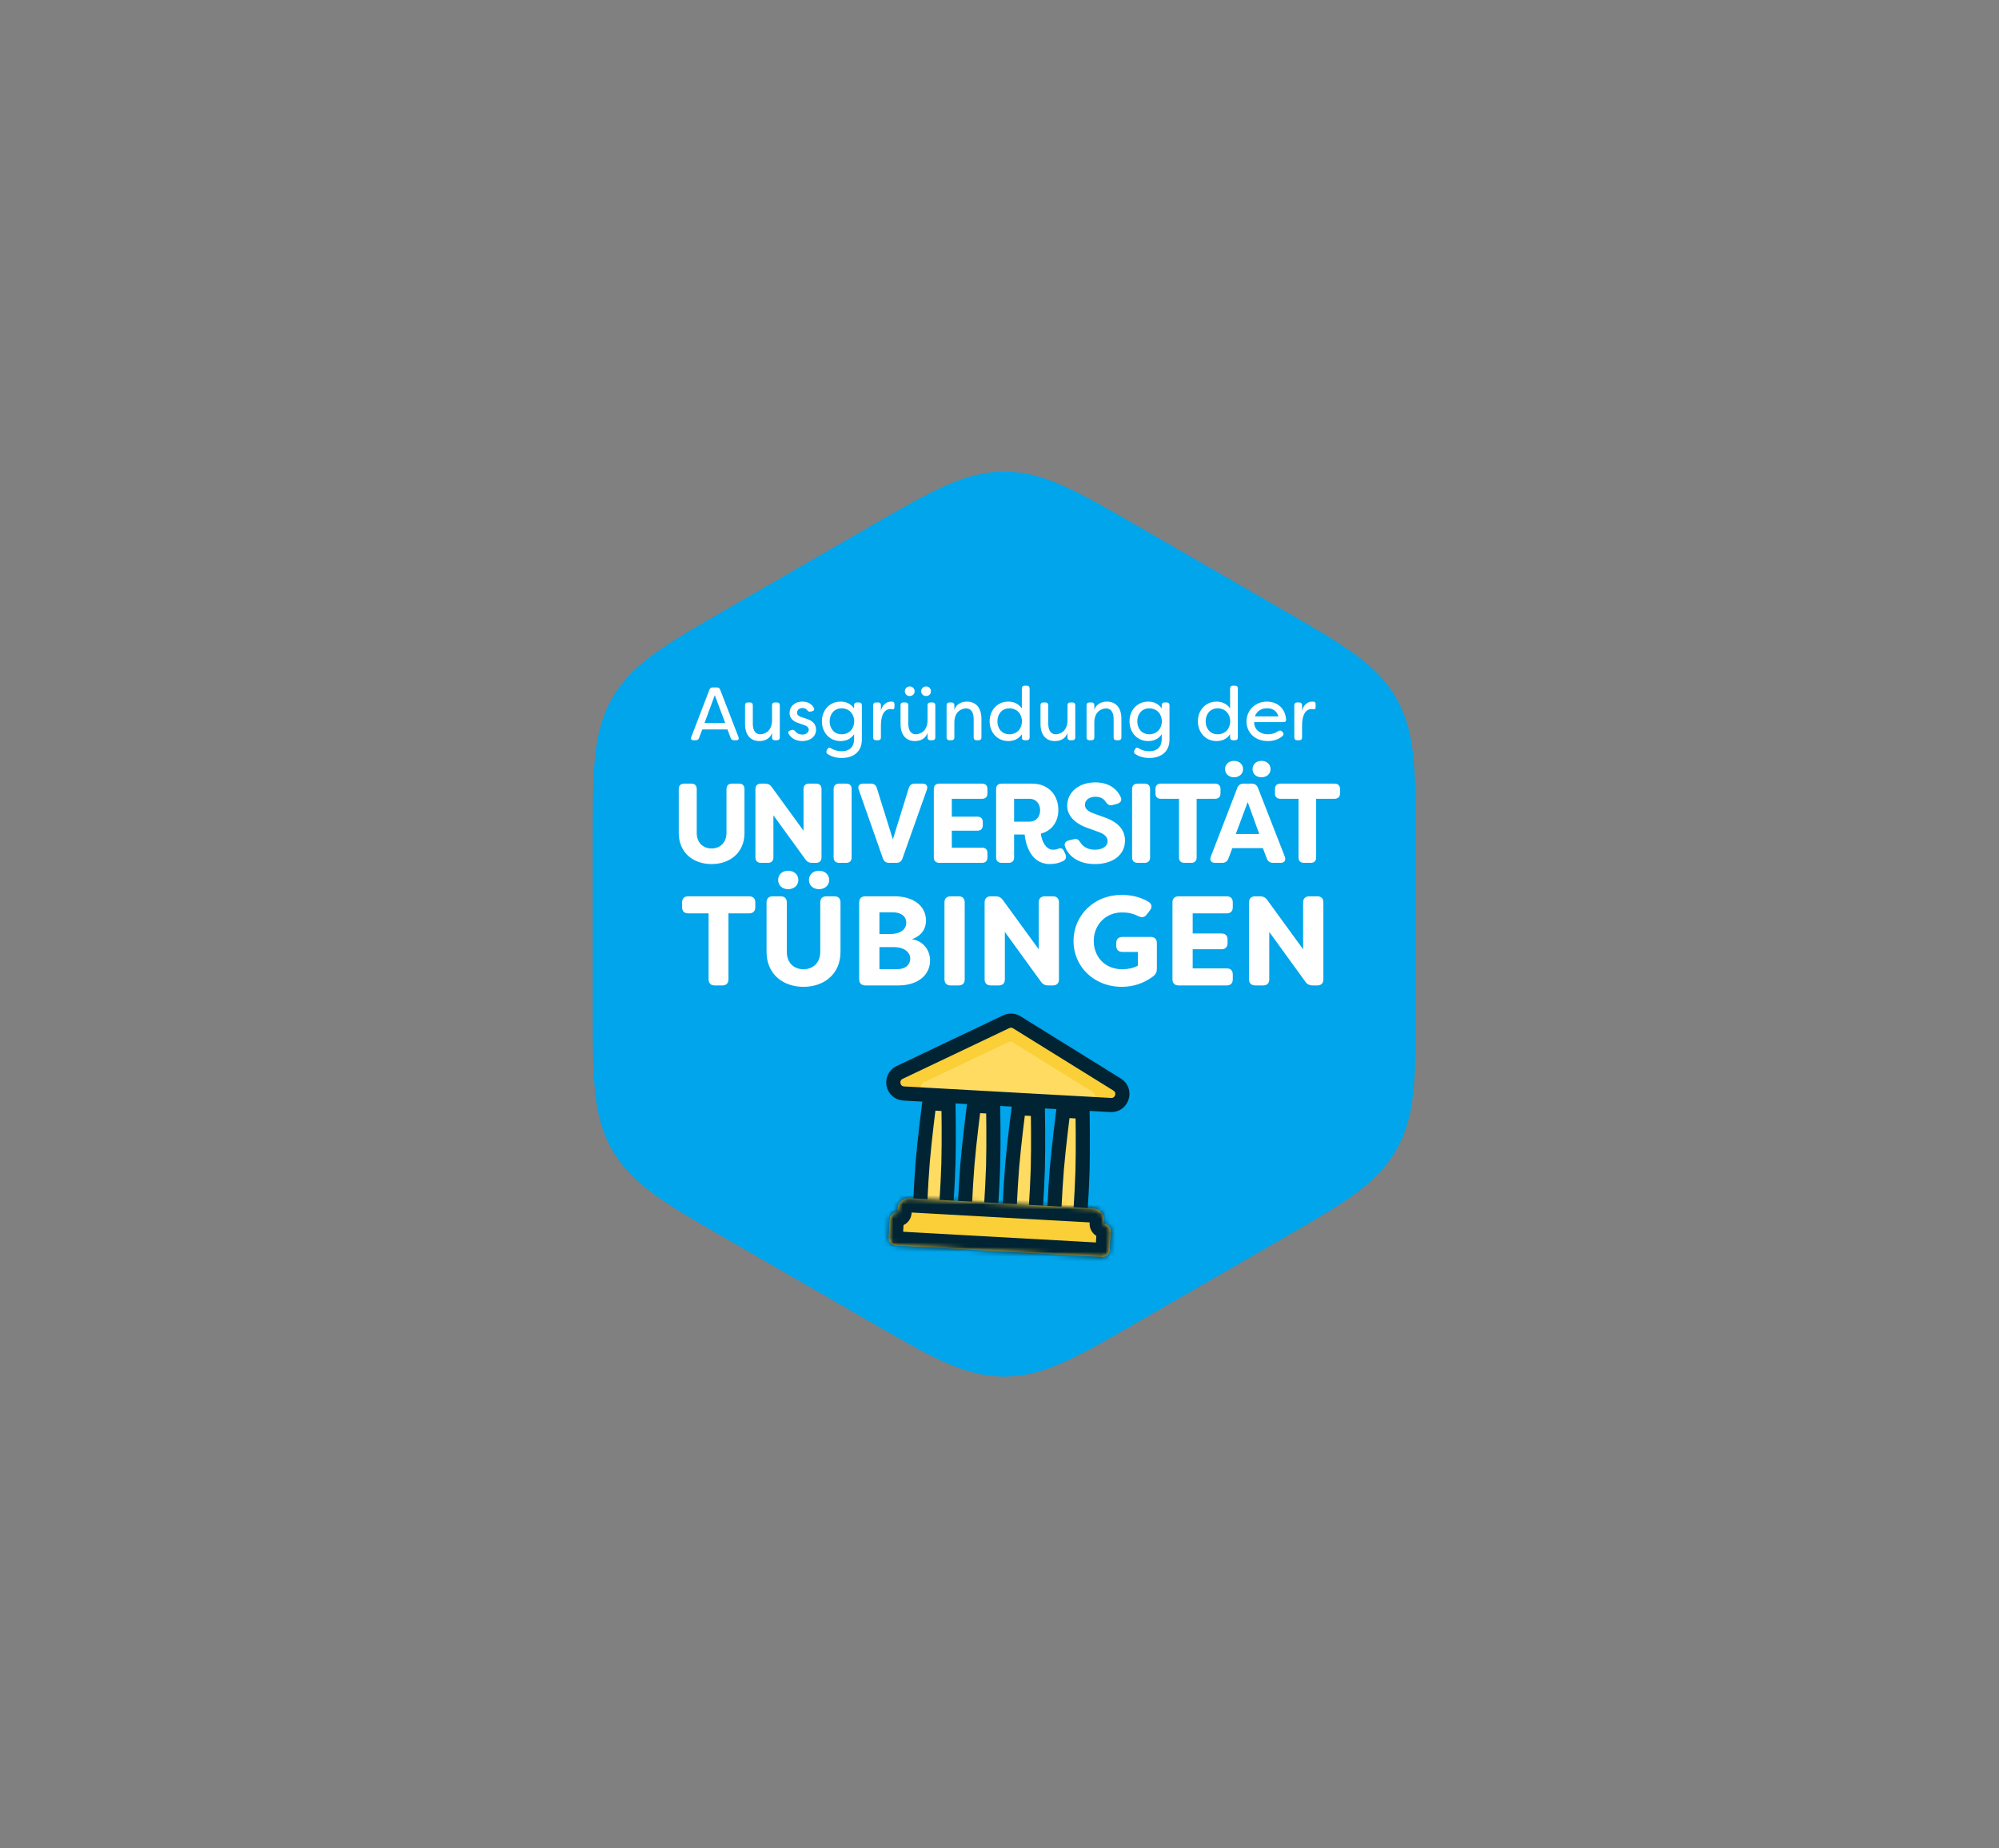 <svg xmlns="http://www.w3.org/2000/svg" fill="none" viewBox="0 0 424 392" height="392" width="424">
<rect x="0" y="0" width="424" height="392" fill="#808080" stroke="none"/>
<path stroke-width="5" stroke="#00A5EB" fill="#00A5EB" d="M213 102.522C216.963 102.522 220.655 103.576 224.886 105.492C229.067 107.386 233.948 110.207 240.25 113.846L270.522 131.324C276.825 134.963 281.709 137.779 285.439 140.453C289.215 143.159 291.973 145.829 293.954 149.261C295.936 152.693 296.87 156.417 297.325 161.039C297.775 165.607 297.772 171.245 297.772 178.522V213.478C297.772 220.755 297.775 226.393 297.325 230.961C296.87 235.583 295.936 239.307 293.954 242.739C291.973 246.171 289.215 248.841 285.439 251.547C281.709 254.221 276.825 257.037 270.522 260.676L240.25 278.154C233.948 281.793 229.067 284.614 224.886 286.508C220.655 288.424 216.963 289.478 213 289.478C209.037 289.478 205.345 288.424 201.114 286.508C196.933 284.614 192.052 281.793 185.75 278.154L155.478 260.676C149.175 257.037 144.291 254.221 140.561 251.547C136.785 248.841 134.027 246.171 132.046 242.739C130.064 239.307 129.13 235.583 128.675 230.961C128.225 226.393 128.228 220.755 128.228 213.478V178.522C128.228 171.245 128.225 165.607 128.675 161.039C129.13 156.417 130.064 152.693 132.046 149.261C134.027 145.829 136.785 143.159 140.561 140.453C144.291 137.779 149.175 134.963 155.478 131.324L185.75 113.846C192.052 110.207 196.933 107.386 201.114 105.492C205.345 103.576 209.037 102.522 213 102.522Z"></path>
<path fill="white" d="M147.068 157C146.636 157 146.46 156.728 146.62 156.328L150.476 146.264C150.588 145.96 150.828 145.8 151.148 145.8H152.076C152.412 145.8 152.636 145.96 152.748 146.264L156.636 156.328C156.78 156.728 156.62 157 156.188 157H155.676C155.34 157 155.116 156.856 154.988 156.536L154.3 154.712H148.956L148.268 156.536C148.14 156.856 147.932 157 147.596 157H147.068ZM149.436 153.336H153.82L151.612 147.448L149.436 153.336ZM161.082 157.176C159.306 157.176 158.026 156.024 158.026 153.512V149.56C158.026 149.192 158.234 148.984 158.602 148.984H159.082C159.45 148.984 159.674 149.192 159.674 149.56V153.496C159.674 155.128 160.41 155.736 161.258 155.736C162.09 155.736 163.754 155.16 163.754 152.744V149.56C163.754 149.192 163.962 148.984 164.33 148.984H164.81C165.178 148.984 165.402 149.192 165.402 149.56V156.424C165.402 156.792 165.178 157 164.81 157H164.33C163.962 157 163.754 156.792 163.754 156.424V155.432C163.402 156.552 162.378 157.176 161.082 157.176ZM170.178 157.176C168.946 157.176 167.81 156.648 167.266 155.624C167.074 155.256 167.266 155 167.65 154.904L167.986 154.808C168.306 154.728 168.498 154.872 168.706 155.144C169.026 155.544 169.57 155.8 170.194 155.8C170.962 155.8 171.538 155.352 171.538 154.744C171.538 154.232 171.106 153.96 170.546 153.768L169.474 153.4C168.242 153.032 167.474 152.344 167.474 151.208C167.474 149.832 168.562 148.808 170.162 148.808C171.138 148.808 172.082 149.144 172.61 150.12C172.818 150.488 172.626 150.776 172.242 150.856L171.938 150.92C171.602 151.016 171.41 150.872 171.186 150.584C170.914 150.264 170.562 150.168 170.21 150.168C169.506 150.168 169.058 150.6 169.058 151.16C169.058 151.672 169.522 151.944 169.986 152.088L171.138 152.472C172.674 152.952 173.09 153.896 173.09 154.76C173.09 156.296 171.746 157.176 170.178 157.176ZM178.583 160.76C177.191 160.76 176.279 160.408 175.543 159.928C175.255 159.736 175.207 159.448 175.367 159.128L175.495 158.904C175.671 158.536 175.943 158.504 176.279 158.712C176.967 159.144 177.751 159.336 178.567 159.336C180.103 159.336 181.159 158.456 181.159 156.76V155.736C180.407 156.808 179.367 157.176 178.295 157.176C175.895 157.176 174.327 155.288 174.327 152.984C174.327 150.696 175.895 148.808 178.295 148.808C179.367 148.808 180.407 149.176 181.159 150.248V149.544C181.159 149.192 181.383 148.984 181.751 148.984H182.215C182.583 148.984 182.807 149.192 182.807 149.56V156.872C182.807 159.592 180.807 160.76 178.583 160.76ZM178.519 155.736C180.103 155.736 181.175 154.568 181.191 152.984C181.175 151.4 180.103 150.232 178.519 150.232C176.903 150.232 175.975 151.496 175.975 152.984C175.975 154.488 176.903 155.736 178.519 155.736ZM185.792 157C185.424 157 185.2 156.792 185.2 156.424V149.56C185.2 149.192 185.424 148.984 185.792 148.984H186.272C186.64 148.984 186.848 149.192 186.848 149.56V150.776C187.12 149.496 188.032 148.808 188.992 148.808L189.344 148.824C189.68 148.872 189.728 149.144 189.728 149.464V149.928C189.728 150.328 189.568 150.488 189.296 150.424C189.152 150.392 189.008 150.376 188.864 150.376C188.288 150.376 186.848 150.664 186.848 153.944V156.424C186.848 156.792 186.64 157 186.272 157H185.792ZM192.962 147.624C192.37 147.624 191.922 147.192 191.922 146.616C191.922 146.024 192.37 145.592 192.962 145.592C193.538 145.592 194.002 146.024 194.002 146.616C194.002 147.192 193.538 147.624 192.962 147.624ZM196.418 147.624C195.842 147.624 195.394 147.192 195.394 146.616C195.394 146.024 195.842 145.592 196.418 145.592C197.026 145.592 197.458 146.024 197.458 146.616C197.458 147.192 197.026 147.624 196.418 147.624ZM194.066 157.176C192.29 157.176 191.01 156.024 191.01 153.512V149.56C191.01 149.192 191.218 148.984 191.586 148.984H192.066C192.434 148.984 192.658 149.192 192.658 149.56V153.496C192.658 155.128 193.394 155.736 194.242 155.736C195.074 155.736 196.738 155.16 196.738 152.744V149.56C196.738 149.192 196.946 148.984 197.314 148.984H197.794C198.162 148.984 198.386 149.192 198.386 149.56V156.424C198.386 156.792 198.162 157 197.794 157H197.314C196.946 157 196.738 156.792 196.738 156.424V155.432C196.386 156.552 195.362 157.176 194.066 157.176ZM201.37 157C201.002 157 200.778 156.792 200.778 156.424V149.56C200.778 149.192 201.002 148.984 201.37 148.984H201.85C202.218 148.984 202.426 149.192 202.426 149.56V150.552C202.778 149.432 203.802 148.808 205.098 148.808C206.874 148.808 208.17 149.96 208.17 152.472V156.424C208.17 156.792 207.946 157 207.578 157H207.098C206.73 157 206.522 156.792 206.522 156.424V152.488C206.522 150.84 205.77 150.248 204.922 150.248C204.09 150.248 202.426 150.808 202.426 153.24V156.424C202.426 156.792 202.218 157 201.85 157H201.37ZM213.874 157.176C211.49 157.176 209.906 155.288 209.906 152.984C209.906 150.68 211.49 148.808 213.874 148.808C214.946 148.808 215.986 149.176 216.738 150.248V146.008C216.738 145.64 216.962 145.432 217.33 145.432H217.81C218.178 145.432 218.386 145.64 218.386 146.008V156.424C218.386 156.792 218.178 157 217.81 157H217.33C216.962 157 216.738 156.792 216.738 156.424V155.736C215.986 156.808 214.946 157.176 213.874 157.176ZM214.098 155.736C215.682 155.736 216.754 154.568 216.77 152.984C216.754 151.4 215.682 150.232 214.098 150.232C212.482 150.232 211.554 151.496 211.554 152.984C211.554 154.488 212.482 155.736 214.098 155.736ZM223.753 157.176C221.977 157.176 220.697 156.024 220.697 153.512V149.56C220.697 149.192 220.905 148.984 221.273 148.984H221.753C222.121 148.984 222.345 149.192 222.345 149.56V153.496C222.345 155.128 223.081 155.736 223.929 155.736C224.761 155.736 226.425 155.16 226.425 152.744V149.56C226.425 149.192 226.633 148.984 227.001 148.984H227.481C227.849 148.984 228.073 149.192 228.073 149.56V156.424C228.073 156.792 227.849 157 227.481 157H227.001C226.633 157 226.425 156.792 226.425 156.424V155.432C226.073 156.552 225.049 157.176 223.753 157.176ZM231.058 157C230.69 157 230.466 156.792 230.466 156.424V149.56C230.466 149.192 230.69 148.984 231.058 148.984H231.538C231.906 148.984 232.114 149.192 232.114 149.56V150.552C232.466 149.432 233.49 148.808 234.786 148.808C236.562 148.808 237.858 149.96 237.858 152.472V156.424C237.858 156.792 237.634 157 237.266 157H236.786C236.418 157 236.21 156.792 236.21 156.424V152.488C236.21 150.84 235.458 150.248 234.61 150.248C233.778 150.248 232.114 150.808 232.114 153.24V156.424C232.114 156.792 231.906 157 231.538 157H231.058ZM243.833 160.76C242.441 160.76 241.529 160.408 240.793 159.928C240.505 159.736 240.457 159.448 240.617 159.128L240.745 158.904C240.921 158.536 241.193 158.504 241.529 158.712C242.217 159.144 243.001 159.336 243.817 159.336C245.353 159.336 246.409 158.456 246.409 156.76V155.736C245.657 156.808 244.617 157.176 243.545 157.176C241.145 157.176 239.577 155.288 239.577 152.984C239.577 150.696 241.145 148.808 243.545 148.808C244.617 148.808 245.657 149.176 246.409 150.248V149.544C246.409 149.192 246.633 148.984 247.001 148.984H247.465C247.833 148.984 248.057 149.192 248.057 149.56V156.872C248.057 159.592 246.057 160.76 243.833 160.76ZM243.769 155.736C245.353 155.736 246.425 154.568 246.441 152.984C246.425 151.4 245.353 150.232 243.769 150.232C242.153 150.232 241.225 151.496 241.225 152.984C241.225 154.488 242.153 155.736 243.769 155.736ZM258.046 157.176C255.662 157.176 254.078 155.288 254.078 152.984C254.078 150.68 255.662 148.808 258.046 148.808C259.118 148.808 260.158 149.176 260.91 150.248V146.008C260.91 145.64 261.134 145.432 261.502 145.432H261.982C262.35 145.432 262.558 145.64 262.558 146.008V156.424C262.558 156.792 262.35 157 261.982 157H261.502C261.134 157 260.91 156.792 260.91 156.424V155.736C260.158 156.808 259.118 157.176 258.046 157.176ZM258.27 155.736C259.854 155.736 260.926 154.568 260.942 152.984C260.926 151.4 259.854 150.232 258.27 150.232C256.654 150.232 255.726 151.496 255.726 152.984C255.726 154.488 256.654 155.736 258.27 155.736ZM268.933 157.176C266.117 157.176 264.389 155.304 264.389 153.016C264.389 150.68 266.213 148.808 268.709 148.808C270.725 148.808 272.565 150.008 272.789 152.568C272.837 152.952 272.613 153.16 272.229 153.16H266.021C265.973 154.648 267.205 155.736 268.949 155.736C269.733 155.736 270.437 155.528 271.125 155.064C271.429 154.872 271.685 154.888 271.941 155.144L272.053 155.272C272.309 155.544 272.309 155.88 271.941 156.184C271.013 156.936 269.941 157.176 268.933 157.176ZM266.165 151.944H271.157C270.741 150.52 269.621 150.216 268.741 150.216C267.813 150.216 266.661 150.584 266.165 151.944ZM275.12 157C274.752 157 274.528 156.792 274.528 156.424V149.56C274.528 149.192 274.752 148.984 275.12 148.984H275.6C275.968 148.984 276.176 149.192 276.176 149.56V150.776C276.448 149.496 277.36 148.808 278.32 148.808L278.672 148.824C279.008 148.872 279.056 149.144 279.056 149.464V149.928C279.056 150.328 278.896 150.488 278.624 150.424C278.48 150.392 278.336 150.376 278.192 150.376C277.616 150.376 276.176 150.664 276.176 153.944V156.424C276.176 156.792 275.968 157 275.6 157H275.12Z"></path>
<path fill="white" d="M150.925 183.264C147.157 183.264 143.965 180.96 143.965 176.64V167.352C143.965 166.608 144.397 166.2 145.141 166.2H146.629C147.373 166.2 147.781 166.608 147.781 167.352V176.64C147.781 178.824 149.221 179.952 150.925 179.952C152.629 179.952 154.093 178.824 154.093 176.64V167.352C154.093 166.608 154.525 166.2 155.269 166.2H156.757C157.501 166.2 157.909 166.608 157.909 167.352V176.64C157.909 180.96 154.717 183.264 150.925 183.264ZM161.407 183C160.663 183 160.231 182.592 160.231 181.848V167.352C160.231 166.608 160.663 166.2 161.407 166.2H162.271C162.895 166.2 163.327 166.416 163.687 166.92L170.431 176.184V167.352C170.431 166.608 170.863 166.2 171.607 166.2H173.095C173.839 166.2 174.247 166.608 174.247 167.352V181.848C174.247 182.592 173.839 183 173.095 183H172.231C171.631 183 171.175 182.784 170.839 182.28L164.047 172.92V181.848C164.047 182.592 163.639 183 162.895 183H161.407ZM177.996 183C177.252 183 176.82 182.592 176.82 181.848V167.352C176.82 166.608 177.252 166.2 177.996 166.2H179.484C180.228 166.2 180.636 166.608 180.636 167.352V181.848C180.636 182.592 180.228 183 179.484 183H177.996ZM188.59 183C187.942 183 187.51 182.712 187.27 182.064L182.158 167.52C181.87 166.728 182.23 166.2 183.07 166.2H184.702C185.374 166.2 185.806 166.512 185.998 167.184L189.382 178.032L192.742 167.184C192.934 166.512 193.366 166.2 194.038 166.2H195.646C196.51 166.2 196.87 166.728 196.582 167.52L191.422 182.064C191.206 182.712 190.774 183 190.126 183H188.59ZM208.292 169.416H201.884V173.208H207.308C208.052 173.208 208.46 173.616 208.46 174.36V175.008C208.46 175.752 208.052 176.184 207.308 176.184H201.884V179.784H208.292C209.036 179.784 209.444 180.192 209.444 180.936V181.848C209.444 182.592 209.036 183 208.292 183H199.244C198.5 183 198.068 182.592 198.068 181.848V167.352C198.068 166.608 198.5 166.2 199.244 166.2H208.292C209.036 166.2 209.444 166.608 209.444 167.352V168.264C209.444 169.008 209.036 169.416 208.292 169.416ZM222.682 183.264C218.53 183.264 217.522 178.896 217.33 177H215.098V181.848C215.098 182.592 214.69 183 213.946 183H212.458C211.714 183 211.282 182.592 211.282 181.848V167.352C211.282 166.608 211.714 166.2 212.458 166.2H218.914C222.49 166.2 224.482 168.744 224.482 171.792C224.482 174.264 223.114 176.208 220.762 176.808C220.954 178.512 221.914 180.216 223.306 180.216C223.81 180.216 224.098 180.168 224.41 180.024C225.106 179.784 225.394 179.928 225.706 180.576L225.922 181.056C226.234 181.704 226.162 182.256 225.562 182.592C224.722 183.024 223.738 183.264 222.682 183.264ZM215.098 174.264H218.386C219.754 174.264 220.618 173.208 220.618 171.864C220.618 170.472 219.73 169.416 218.386 169.416H215.098V174.264ZM232.239 183.264C229.095 183.264 226.815 181.872 225.927 179.64C225.615 178.92 225.999 178.416 226.743 178.224L227.775 177.984C228.447 177.816 228.807 178.104 229.191 178.728C229.743 179.616 230.799 180.216 232.215 180.216C233.847 180.216 234.927 179.496 234.927 178.392C234.927 177.552 234.279 176.88 233.007 176.448L230.823 175.656C228.831 175.008 226.383 173.52 226.359 170.928C226.359 167.856 229.023 165.936 232.311 165.936C234.927 165.936 236.775 167.088 237.687 169.008C238.047 169.704 237.711 170.256 236.991 170.472L236.031 170.736C235.359 170.928 234.951 170.664 234.543 170.088C234.111 169.368 233.367 168.984 232.359 168.984C231.159 168.984 230.127 169.584 230.127 170.688C230.127 171.288 230.391 171.936 231.879 172.488L234.063 173.28C237.351 174.384 238.575 176.112 238.623 178.224C238.623 181.512 235.815 183.264 232.239 183.264ZM241.3 183C240.556 183 240.124 182.592 240.124 181.848V167.352C240.124 166.608 240.556 166.2 241.3 166.2H242.788C243.532 166.2 243.94 166.608 243.94 167.352V181.848C243.94 182.592 243.532 183 242.788 183H241.3ZM257.703 166.2C258.447 166.2 258.879 166.608 258.879 167.352V168.264C258.879 169.008 258.447 169.416 257.703 169.416H253.815V181.848C253.815 182.592 253.407 183 252.663 183H251.223C250.479 183 250.071 182.592 250.071 181.848V169.416H246.231C245.487 169.416 245.079 169.008 245.079 168.264V167.352C245.079 166.608 245.487 166.2 246.231 166.2H257.703ZM261.764 164.856C260.636 164.856 259.844 164.136 259.844 163.128C259.844 162.096 260.636 161.376 261.764 161.376C262.844 161.376 263.66 162.096 263.66 163.128C263.66 164.136 262.844 164.856 261.764 164.856ZM267.572 164.856C266.444 164.856 265.676 164.136 265.676 163.128C265.676 162.096 266.444 161.376 267.572 161.376C268.676 161.376 269.492 162.096 269.492 163.128C269.492 164.136 268.676 164.856 267.572 164.856ZM257.732 183C256.868 183 256.532 182.472 256.82 181.68L262.436 167.112C262.652 166.512 263.108 166.2 263.78 166.2H265.484C266.156 166.2 266.588 166.512 266.828 167.112L272.516 181.68C272.804 182.472 272.468 183 271.604 183H270.044C269.396 183 268.94 182.712 268.7 182.088L267.86 179.88H261.38L260.564 182.064C260.324 182.688 259.892 183 259.244 183H257.732ZM262.124 176.88H267.092L264.644 170.112L262.124 176.88ZM283.053 166.2C283.797 166.2 284.229 166.608 284.229 167.352V168.264C284.229 169.008 283.797 169.416 283.053 169.416H279.165V181.848C279.165 182.592 278.757 183 278.013 183H276.573C275.829 183 275.421 182.592 275.421 181.848V169.416H271.581C270.837 169.416 270.429 169.008 270.429 168.264V167.352C270.429 166.608 270.837 166.2 271.581 166.2H283.053ZM158.882 190.1C159.719 190.1 160.205 190.559 160.205 191.396V192.422C160.205 193.259 159.719 193.718 158.882 193.718H154.508V207.704C154.508 208.541 154.049 209 153.212 209H151.592C150.755 209 150.296 208.541 150.296 207.704V193.718H145.976C145.139 193.718 144.68 193.259 144.68 192.422V191.396C144.68 190.559 145.139 190.1 145.976 190.1H158.882ZM167.179 188.588C165.91 188.588 165.046 187.778 165.046 186.644C165.046 185.483 165.91 184.673 167.179 184.673C168.394 184.673 169.339 185.483 169.339 186.644C169.339 187.778 168.394 188.588 167.179 188.588ZM173.713 188.588C172.471 188.588 171.58 187.778 171.58 186.644C171.58 185.483 172.471 184.673 173.713 184.673C174.955 184.673 175.873 185.483 175.873 186.644C175.873 187.778 174.955 188.588 173.713 188.588ZM170.419 209.297C166.18 209.297 162.589 206.705 162.589 201.845V191.396C162.589 190.559 163.075 190.1 163.912 190.1H165.586C166.423 190.1 166.882 190.559 166.882 191.396V201.845C166.882 204.302 168.502 205.571 170.419 205.571C172.336 205.571 173.983 204.302 173.983 201.845V191.396C173.983 190.559 174.469 190.1 175.306 190.1H176.98C177.817 190.1 178.276 190.559 178.276 191.396V201.845C178.276 206.705 174.685 209.297 170.419 209.297ZM193.389 199.199C195.981 199.55 197.277 201.737 197.277 203.654C197.277 206.894 194.604 209 190.554 209H183.561C182.724 209 182.238 208.541 182.238 207.704V191.396C182.238 190.559 182.724 190.1 183.561 190.1H189.771C193.605 190.1 196.413 192.044 196.413 195.284C196.413 196.85 195.576 198.47 193.389 199.199ZM189.447 193.502H186.531V198.092H188.799C191.229 198.092 192.228 196.931 192.228 195.716C192.228 194.312 191.04 193.502 189.447 193.502ZM190.392 205.544C192.093 205.544 193.065 204.572 193.065 203.33C193.065 202.088 192.012 200.873 189.501 200.873H186.531V205.544H190.392ZM201.649 209C200.812 209 200.326 208.541 200.326 207.704V191.396C200.326 190.559 200.812 190.1 201.649 190.1H203.323C204.16 190.1 204.619 190.559 204.619 191.396V207.704C204.619 208.541 204.16 209 203.323 209H201.649ZM210.166 209C209.329 209 208.843 208.541 208.843 207.704V191.396C208.843 190.559 209.329 190.1 210.166 190.1H211.138C211.84 190.1 212.326 190.343 212.731 190.91L220.318 201.332V191.396C220.318 190.559 220.804 190.1 221.641 190.1H223.315C224.152 190.1 224.611 190.559 224.611 191.396V207.704C224.611 208.541 224.152 209 223.315 209H222.343C221.668 209 221.155 208.757 220.777 208.19L213.136 197.66V207.704C213.136 208.541 212.677 209 211.84 209H210.166ZM237.982 209.297C231.88 209.297 227.695 204.869 227.695 199.577C227.695 194.231 231.961 189.803 237.874 189.803C240.115 189.803 241.951 190.289 243.598 191.261C244.327 191.72 244.408 192.395 243.922 193.07L243.247 193.934C242.761 194.609 242.194 194.663 241.438 194.312C240.007 193.583 238.954 193.529 237.874 193.529C234.499 193.529 231.988 196.202 231.988 199.55C231.988 202.736 234.175 205.571 238.063 205.571C239.17 205.571 240.385 205.328 241.357 204.815V201.899H238.09C237.253 201.899 236.767 201.44 236.767 200.603V200.009C236.767 199.172 237.253 198.713 238.09 198.713H244.057C244.894 198.713 245.38 199.172 245.38 200.009V205.463C245.38 206.138 245.164 206.651 244.543 207.11C242.518 208.622 240.223 209.297 237.982 209.297ZM260.186 193.718H252.977V197.984H259.079C259.916 197.984 260.375 198.443 260.375 199.28V200.009C260.375 200.846 259.916 201.332 259.079 201.332H252.977V205.382H260.186C261.023 205.382 261.482 205.841 261.482 206.678V207.704C261.482 208.541 261.023 209 260.186 209H250.007C249.17 209 248.684 208.541 248.684 207.704V191.396C248.684 190.559 249.17 190.1 250.007 190.1H260.186C261.023 190.1 261.482 190.559 261.482 191.396V192.422C261.482 193.259 261.023 193.718 260.186 193.718ZM266.249 209C265.412 209 264.926 208.541 264.926 207.704V191.396C264.926 190.559 265.412 190.1 266.249 190.1H267.221C267.923 190.1 268.409 190.343 268.814 190.91L276.401 201.332V191.396C276.401 190.559 276.887 190.1 277.724 190.1H279.398C280.235 190.1 280.694 190.559 280.694 191.396V207.704C280.694 208.541 280.235 209 279.398 209H278.426C277.751 209 277.238 208.757 276.86 208.19L269.219 197.66V207.704C269.219 208.541 268.76 209 267.923 209H266.249Z"></path>
<path stroke-width="3" stroke="#002433" fill="#FFDC61" d="M197.091 233.986L201.182 234.214C201.182 234.214 201.307 241.857 201.168 246.754C201.03 251.642 200.473 259.257 200.473 259.257L195.018 258.953C195.018 258.953 195.309 251.324 195.713 246.451C196.118 241.569 197.091 233.986 197.091 233.986Z"></path>
<path stroke-width="3" stroke="#002433" fill="#FFDC61" d="M206.57 234.514L210.661 234.741C210.661 234.741 210.787 242.385 210.648 247.282C210.509 252.169 209.952 259.784 209.952 259.784L204.497 259.481C204.497 259.481 204.789 251.851 205.193 246.978C205.598 242.096 206.57 234.514 206.57 234.514Z"></path>
<path stroke-width="3" stroke="#002433" fill="#FFDC61" d="M216.05 235.041L220.142 235.269C220.142 235.269 220.267 242.912 220.128 247.809C219.99 252.696 219.433 260.311 219.433 260.311L213.978 260.008C213.978 260.008 214.269 252.378 214.673 247.505C215.078 242.623 216.05 235.041 216.05 235.041Z"></path>
<path stroke-width="3" stroke="#002433" fill="#FFDC61" d="M225.53 235.568L229.621 235.796C229.621 235.796 229.747 243.439 229.608 248.336C229.469 253.224 228.912 260.839 228.912 260.839L223.457 260.535C223.457 260.535 223.748 252.905 224.153 248.033C224.558 243.15 225.53 235.568 225.53 235.568Z"></path>
<mask fill="white" id="path-8-inside-1_1465_1175">
<rect transform="rotate(3.183 191.835 230.559)" rx="1.565" height="7.043" width="43.826" y="230.559" x="191.835"></rect>
</mask>
<rect mask="url(#path-8-inside-1_1465_1175)" stroke-width="6" stroke="#002433" fill="#FFDC61" transform="rotate(3.183 191.835 230.559)" rx="1.565" height="7.043" width="43.826" y="230.559" x="191.835"></rect>
<mask fill="white" id="path-9-inside-2_1465_1175">
<path d="M231.944 256.304C233.239 256.376 234.23 257.484 234.158 258.779L234.115 259.56L234.116 259.56C234.978 259.608 235.638 260.347 235.591 261.21L235.373 265.117C235.325 265.98 234.587 266.641 233.724 266.593L189.966 264.159C189.103 264.111 188.442 263.372 188.49 262.509L188.707 258.602C188.755 257.739 189.493 257.078 190.356 257.126L190.399 256.345C190.472 255.05 191.58 254.059 192.875 254.131L231.944 256.304Z"></path>
</mask>
<path fill="#FACF37" d="M231.944 256.304C233.239 256.376 234.23 257.484 234.158 258.779L234.115 259.56L234.116 259.56C234.978 259.608 235.638 260.347 235.591 261.21L235.373 265.117C235.325 265.98 234.587 266.641 233.724 266.593L189.966 264.159C189.103 264.111 188.442 263.372 188.49 262.509L188.707 258.602C188.755 257.739 189.493 257.078 190.356 257.126L190.399 256.345C190.472 255.05 191.58 254.059 192.875 254.131L231.944 256.304Z"></path>
<path mask="url(#path-9-inside-2_1465_1175)" fill="#002433" d="M234.158 258.779L237.153 258.945L237.153 258.945L234.158 258.779ZM234.115 259.56L231.119 259.393C231.027 261.047 232.294 262.463 233.948 262.555L234.115 259.56ZM234.116 259.56L234.283 256.564L234.282 256.564L234.116 259.56ZM235.591 261.21L238.586 261.376L238.586 261.376L235.591 261.21ZM233.724 266.593L233.558 269.588L233.558 269.588L233.724 266.593ZM188.49 262.509L185.494 262.342L188.49 262.509ZM188.707 258.602L185.712 258.435L185.712 258.435L188.707 258.602ZM190.356 257.126L190.191 260.121C191.845 260.213 193.259 258.946 193.351 257.292L190.356 257.126ZM190.399 256.345L187.404 256.178L187.404 256.178L190.399 256.345ZM231.944 256.304L231.778 259.3C231.418 259.28 231.143 258.972 231.163 258.612L234.158 258.779L237.153 258.945C237.317 255.997 235.06 253.473 232.111 253.309L231.944 256.304ZM234.158 258.779L231.163 258.612L231.119 259.393L234.115 259.56L237.11 259.726L237.153 258.945L234.158 258.779ZM234.115 259.56L233.948 262.555L233.949 262.555L234.116 259.56L234.282 256.564L234.281 256.564L234.115 259.56ZM234.116 259.56L233.948 262.555C233.155 262.511 232.551 261.832 232.595 261.043L235.591 261.21L238.586 261.376C238.725 258.861 236.802 256.705 234.283 256.564L234.116 259.56ZM235.591 261.21L232.595 261.043L232.378 264.95L235.373 265.117L238.369 265.283L238.586 261.376L235.591 261.21ZM235.373 265.117L232.378 264.95C232.422 264.161 233.098 263.553 233.89 263.597L233.724 266.593L233.558 269.588C236.077 269.728 238.229 267.799 238.369 265.283L235.373 265.117ZM233.724 266.593L233.891 263.597L190.132 261.164L189.966 264.159L189.799 267.154L233.558 269.588L233.724 266.593ZM189.966 264.159L190.132 261.164C190.924 261.208 191.529 261.884 191.485 262.676L188.49 262.509L185.494 262.342C185.354 264.86 187.282 267.014 189.799 267.154L189.966 264.159ZM188.49 262.509L191.485 262.676L191.702 258.769L188.707 258.602L185.712 258.435L185.494 262.342L188.49 262.509ZM188.707 258.602L191.702 258.769C191.658 259.559 190.983 260.165 190.191 260.121L190.356 257.126L190.521 254.13C188.004 253.992 185.852 255.92 185.712 258.435L188.707 258.602ZM190.356 257.126L193.351 257.292L193.395 256.511L190.399 256.345L187.404 256.178L187.361 256.959L190.356 257.126ZM190.399 256.345L193.395 256.512C193.375 256.873 193.067 257.147 192.708 257.127L192.875 254.131L193.041 251.136C190.094 250.972 187.568 253.228 187.404 256.178L190.399 256.345ZM192.875 254.131L192.708 257.127L231.778 259.3L231.944 256.304L232.111 253.309L193.041 251.136L192.875 254.131Z"></path>
<path fill="#FACF37" d="M213.426 216.699C214.147 216.355 214.993 216.402 215.672 216.824L236.949 230.024C239.016 231.307 238.009 234.499 235.581 234.364L191.695 231.923C189.266 231.788 188.62 228.504 190.816 227.459L213.426 216.699Z"></path>
<path fill="#FFDC61" d="M213.866 221.028C214.173 220.882 214.534 220.902 214.823 221.081L231.788 231.607C232.668 232.153 232.239 233.512 231.205 233.455L196.213 231.509C195.179 231.451 194.903 230.052 195.839 229.607L213.866 221.028Z"></path>
<path stroke-linejoin="round" stroke-width="3" stroke="#002433" d="M213.426 216.699C214.147 216.355 214.993 216.402 215.672 216.824L236.949 230.024C239.016 231.307 238.009 234.499 235.581 234.364L191.695 231.923C189.266 231.788 188.62 228.504 190.816 227.459L213.426 216.699Z"></path>
</svg>

